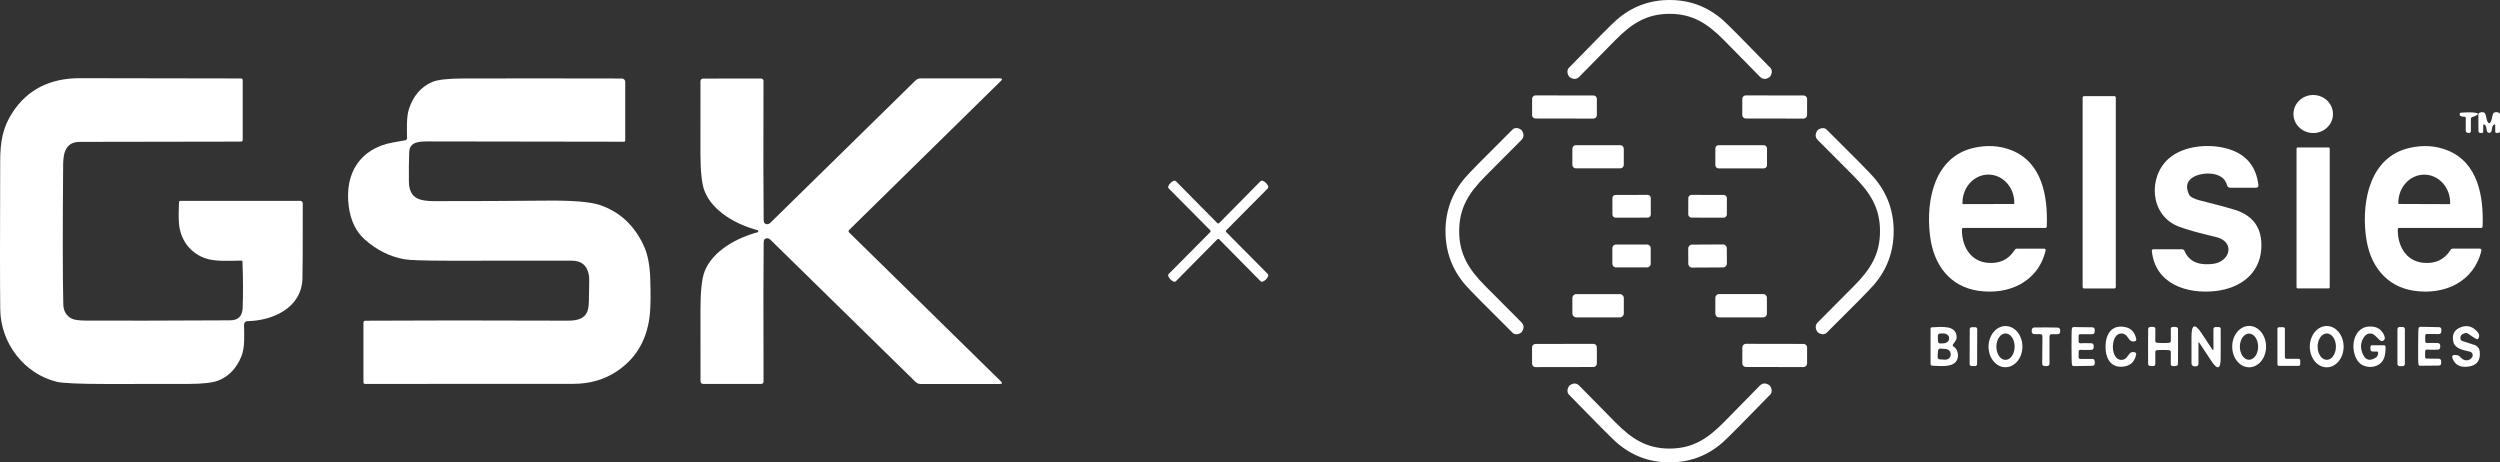 <svg width="319" height="59" viewBox="0 0 319 59" fill="none" xmlns="http://www.w3.org/2000/svg">
<rect x="0" y="0" width="319" height="59" fill="#333333" stroke="none"/>
<path d="M213.041 0C215.627 0 217.892 0.852 219.837 2.556C220.444 3.09 222.463 5.123 225.897 8.655C226.027 8.789 226.093 8.982 226.08 9.195C226.068 9.409 225.978 9.627 225.829 9.809C225.822 9.819 225.813 9.827 225.803 9.832C225.334 10.164 224.919 10.147 224.559 9.783C222.534 7.722 221.011 6.174 219.991 5.138C217.882 3.004 215.973 1.762 213.041 1.766C210.112 1.766 208.199 3.004 206.094 5.142C205.074 6.177 203.551 7.726 201.526 9.787C201.165 10.151 200.751 10.168 200.282 9.836C200.272 9.831 200.263 9.823 200.256 9.813C200.106 9.631 200.017 9.412 200.004 9.199C199.992 8.986 200.057 8.793 200.188 8.659C203.619 5.127 205.639 3.094 206.248 2.56C208.19 0.853 210.454 0 213.041 0Z" fill="white"/>
<path d="M30.94 33.396C30.939 33.376 30.935 33.357 30.927 33.338C30.919 33.32 30.907 33.304 30.892 33.29C30.877 33.276 30.86 33.265 30.841 33.258C30.822 33.251 30.802 33.248 30.782 33.248C29.278 33.282 27.342 33.408 26.076 32.918C24.143 32.173 22.959 30.48 22.828 28.376C22.785 27.682 22.79 26.823 22.843 25.797C22.845 25.752 22.864 25.71 22.896 25.679C22.928 25.648 22.971 25.63 23.015 25.63H38.315C38.357 25.63 38.398 25.638 38.436 25.654C38.474 25.671 38.509 25.694 38.539 25.724C38.568 25.753 38.591 25.788 38.607 25.827C38.623 25.866 38.631 25.907 38.631 25.949C38.639 31.342 38.625 34.555 38.59 35.587C38.458 39.328 34.752 40.927 31.553 40.98C31.442 40.982 31.336 41.028 31.258 41.109C31.181 41.189 31.138 41.297 31.139 41.409C31.158 42.928 31.271 44.341 30.778 45.526C30.169 46.999 29.209 48.005 27.899 48.541C27.177 48.837 25.884 48.987 24.019 48.989C20.538 48.997 17.057 48.999 13.576 48.997C10.09 48.992 7.971 48.897 7.22 48.712C3.13 47.698 0.092 43.855 0.032 39.488C-0.008 36.584 -0.011 30.286 0.025 20.595C0.032 18.092 0.333 16.25 1.641 14.279C3.551 11.408 6.398 9.974 10.182 9.976C19.334 9.984 26.183 9.995 30.729 10.011C30.89 10.013 30.97 10.095 30.97 10.257V17.849C30.97 17.996 30.897 18.069 30.752 18.069C22.69 18.084 15.836 18.096 10.189 18.103C8.434 18.107 8.073 19.41 8.058 20.982C7.99 29.486 7.996 35.438 8.077 38.838C8.097 39.689 8.455 40.295 9.152 40.657C9.47 40.819 10.082 40.903 10.986 40.908C15.074 40.928 21.2 40.917 29.365 40.874C30.392 40.869 30.925 40.346 30.962 39.305C31.03 37.536 31.023 35.566 30.94 33.396Z" fill="white"/>
<path d="M51.706 17.902C51.77 17.891 51.828 17.857 51.87 17.807C51.912 17.756 51.935 17.691 51.935 17.625C51.935 16.561 51.834 14.966 52.187 13.888C52.733 12.23 53.717 11.089 55.138 10.466C55.822 10.165 57.199 10.013 59.269 10.011C66.519 10.001 73.216 10.003 79.358 10.018C79.47 10.019 79.577 10.065 79.656 10.145C79.735 10.226 79.779 10.334 79.779 10.447V17.944C79.779 17.98 79.764 18.016 79.739 18.042C79.713 18.068 79.677 18.083 79.64 18.084C79.304 18.092 70.906 18.079 54.446 18.046C53.664 18.044 53.109 18.141 52.781 18.339C52.425 18.554 52.237 18.902 52.217 19.383C52.172 20.451 52.158 21.724 52.176 23.2C52.188 24.258 52.545 24.964 53.247 25.319C53.703 25.549 54.419 25.664 55.393 25.664C60.28 25.667 65.058 25.645 69.727 25.6C73.068 25.567 75.34 25.754 76.542 26.162C79.101 27.03 80.98 28.785 82.177 31.425C82.656 32.479 82.922 33.881 82.974 35.633C83.034 37.578 83.021 39.021 82.933 39.962C82.64 43.178 81.269 45.625 78.82 47.303C77.189 48.42 75.302 48.978 73.159 48.978C73.087 48.978 64.227 48.982 46.582 48.989C46.527 48.989 46.474 48.968 46.436 48.928C46.397 48.889 46.375 48.836 46.375 48.781V41.166C46.375 41.102 46.401 41.04 46.446 40.995C46.491 40.949 46.552 40.923 46.616 40.923C53.264 40.88 61.704 40.878 71.934 40.916C72.998 40.919 74.216 40.973 74.828 39.989C75.019 39.683 75.123 39.18 75.14 38.481C75.188 36.532 75.195 35.445 75.163 35.219C74.967 33.91 74.228 33.257 72.945 33.26C67.702 33.272 62.457 33.275 57.209 33.267C54.154 33.26 52.307 33.201 51.668 33.093C49.791 32.769 48.093 31.933 46.575 30.586C45.429 29.573 44.737 28.152 44.499 26.321C43.939 22.053 46.007 18.912 50.161 18.175C50.933 18.039 51.448 17.948 51.706 17.902Z" fill="white"/>
<path d="M108.266 29.504C108.266 29.554 108.293 29.606 108.348 29.66C115.711 36.895 122.165 43.227 127.708 48.655C127.941 48.883 127.896 48.997 127.573 48.997H117.476C117.232 48.997 116.998 48.902 116.822 48.731L98.289 30.575C98.231 30.518 98.163 30.474 98.089 30.444C98.016 30.415 97.938 30.401 97.863 30.404C97.787 30.408 97.716 30.428 97.654 30.463C97.592 30.499 97.54 30.548 97.503 30.609C97.466 30.672 97.446 30.824 97.443 31.065C97.406 34.039 97.4 39.917 97.428 48.697C97.428 48.775 97.397 48.849 97.342 48.904C97.287 48.959 97.213 48.989 97.135 48.989H89.759C89.511 48.989 89.387 48.864 89.387 48.614C89.382 43.097 89.38 40.031 89.38 39.416C89.387 37.129 89.558 35.55 89.891 34.676C90.917 31.995 94.034 30.335 96.699 29.629C96.701 29.629 96.715 29.609 96.74 29.568C96.753 29.551 96.759 29.529 96.759 29.504C96.759 29.481 96.753 29.461 96.74 29.443C96.715 29.402 96.701 29.382 96.699 29.382C94.034 28.676 90.917 27.02 89.887 24.339C89.554 23.465 89.383 21.886 89.376 19.6C89.376 18.984 89.377 15.918 89.38 10.402C89.38 10.151 89.504 10.026 89.752 10.026L97.127 10.022C97.205 10.022 97.28 10.053 97.335 10.108C97.39 10.162 97.421 10.237 97.421 10.314C97.395 19.095 97.403 24.972 97.443 27.947C97.446 28.187 97.466 28.339 97.503 28.402C97.54 28.463 97.592 28.513 97.654 28.548C97.716 28.584 97.787 28.604 97.863 28.607C97.938 28.61 98.016 28.597 98.089 28.567C98.163 28.538 98.231 28.493 98.289 28.437L116.814 10.273C116.99 10.101 117.224 10.004 117.468 10.003L127.565 9.999C127.888 9.999 127.934 10.113 127.701 10.341C122.16 15.771 115.709 22.106 108.348 29.344C108.293 29.4 108.266 29.453 108.266 29.504Z" fill="white"/>
<path d="M203.333 12.186L195.928 12.172C195.691 12.172 195.499 12.366 195.498 12.605L195.495 14.686C195.494 14.925 195.686 15.119 195.922 15.12L203.328 15.133C203.565 15.133 203.757 14.939 203.757 14.7L203.761 12.619C203.761 12.38 203.57 12.186 203.333 12.186Z" fill="white"/>
<path d="M230.147 12.186L222.756 12.172C222.513 12.172 222.316 12.371 222.316 12.616L222.312 14.674C222.312 14.92 222.508 15.119 222.751 15.12L230.142 15.133C230.385 15.133 230.582 14.934 230.582 14.689L230.586 12.631C230.586 12.385 230.39 12.186 230.147 12.186Z" fill="white"/>
<path d="M295.129 16.975C296.522 16.997 297.668 15.929 297.689 14.589C297.71 13.249 296.598 12.144 295.205 12.122C293.812 12.1 292.666 13.169 292.645 14.509C292.624 15.849 293.736 16.953 295.129 16.975Z" fill="white"/>
<path d="M269.792 12.266H265.927C265.826 12.266 265.743 12.35 265.743 12.452V36.621C265.743 36.723 265.826 36.807 265.927 36.807H269.792C269.894 36.807 269.976 36.723 269.976 36.621V12.452C269.976 12.35 269.894 12.266 269.792 12.266Z" fill="white"/>
<path d="M314.323 14.891C314.263 14.901 314.14 14.869 313.955 14.796C313.929 14.786 313.907 14.768 313.892 14.746C313.876 14.724 313.868 14.697 313.868 14.67V14.496C313.868 14.468 313.878 14.442 313.897 14.421C313.916 14.401 313.942 14.388 313.97 14.386C314.706 14.322 315.298 14.317 315.744 14.37C316.318 14.436 316.333 14.587 315.789 14.822C315.726 14.85 315.619 14.886 315.466 14.928C315.414 14.943 315.368 14.974 315.335 15.017C315.303 15.06 315.285 15.113 315.285 15.168V16.721C315.285 16.881 315.206 16.963 315.049 16.968C315.003 16.968 314.952 16.963 314.894 16.953C314.716 16.925 314.628 16.819 314.628 16.634L314.635 15.088C314.635 14.924 314.531 14.858 314.323 14.891Z" fill="white"/>
<path d="M317.621 15.722C317.781 15.72 317.91 15.451 318.008 14.917C318.065 14.601 318.144 14.418 318.245 14.37C318.408 14.292 318.594 14.289 318.805 14.363C318.935 14.408 319 14.499 319 14.636V16.702C319 16.874 318.914 16.96 318.741 16.96H318.568C318.45 16.96 318.391 16.901 318.391 16.782V16.045C318.391 15.845 318.317 15.811 318.17 15.943C318.052 16.049 317.983 16.237 317.963 16.508C317.938 16.807 317.825 16.956 317.624 16.956C317.424 16.956 317.311 16.807 317.286 16.508C317.264 16.237 317.193 16.05 317.076 15.946C316.928 15.815 316.854 15.849 316.854 16.049L316.858 16.786C316.858 16.905 316.799 16.964 316.681 16.964H316.508C316.335 16.967 316.249 16.882 316.249 16.71L316.237 14.644C316.237 14.507 316.302 14.415 316.433 14.367C316.643 14.293 316.83 14.296 316.993 14.374C317.093 14.422 317.173 14.604 317.233 14.921C317.334 15.455 317.463 15.722 317.621 15.722Z" fill="white"/>
<path d="M186.19 29.5C186.193 32.455 187.419 34.384 189.531 36.507C190.554 37.537 192.085 39.074 194.125 41.117C194.486 41.479 194.502 41.897 194.174 42.37C194.169 42.38 194.161 42.389 194.151 42.397C193.971 42.548 193.754 42.639 193.542 42.651C193.331 42.664 193.141 42.598 193.009 42.465C189.515 39.004 187.505 36.967 186.979 36.355C185.29 34.395 184.445 32.11 184.445 29.5C184.445 26.89 185.289 24.605 186.975 22.645C187.502 22.03 189.51 19.991 193.001 16.527C193.133 16.395 193.324 16.328 193.535 16.341C193.746 16.354 193.963 16.444 194.144 16.596C194.154 16.603 194.161 16.612 194.166 16.622C194.492 17.096 194.476 17.513 194.118 17.875C192.08 19.921 190.549 21.459 189.524 22.489C187.415 24.612 186.19 26.542 186.19 29.5Z" fill="white"/>
<path d="M239.889 29.496C239.889 26.542 238.664 24.612 236.551 22.489C235.529 21.459 233.999 19.924 231.961 17.883C231.6 17.518 231.584 17.101 231.912 16.63C231.917 16.62 231.925 16.611 231.935 16.603C232.115 16.453 232.331 16.362 232.541 16.349C232.751 16.335 232.941 16.4 233.074 16.531C236.565 19.992 238.575 22.029 239.104 22.641C240.79 24.601 241.633 26.886 241.633 29.496C241.633 32.104 240.791 34.388 239.107 36.347C238.581 36.96 236.572 38.998 233.081 42.461C232.949 42.593 232.76 42.658 232.549 42.646C232.339 42.633 232.123 42.543 231.942 42.393C231.932 42.385 231.925 42.377 231.92 42.366C231.592 41.893 231.608 41.475 231.969 41.113C234.004 39.07 235.532 37.533 236.555 36.503C238.668 34.38 239.889 32.451 239.889 29.496Z" fill="white"/>
<path d="M206.752 18.525H201.075C200.83 18.525 200.632 18.726 200.632 18.973V21.031C200.632 21.279 200.83 21.48 201.075 21.48H206.752C206.997 21.48 207.195 21.279 207.195 21.031V18.973C207.195 18.726 206.997 18.525 206.752 18.525Z" fill="white"/>
<path d="M225.054 18.525H219.295C219.065 18.525 218.878 18.714 218.878 18.946V21.066C218.878 21.298 219.065 21.487 219.295 21.487H225.054C225.285 21.487 225.471 21.298 225.471 21.066V18.946C225.471 18.714 225.285 18.525 225.054 18.525Z" fill="white"/>
<path d="M250.343 29.238C250.298 31.315 251.35 33.313 253.594 33.533C255.133 33.68 256.292 33.134 257.072 31.896C257.142 31.782 257.243 31.726 257.376 31.726H260.838C260.867 31.725 260.895 31.732 260.921 31.744C260.947 31.757 260.97 31.775 260.988 31.798C261.005 31.82 261.018 31.847 261.024 31.875C261.03 31.904 261.029 31.933 261.023 31.961C260.045 36.043 256.23 37.673 252.403 37.099C250.669 36.838 249.261 36.076 248.181 34.813C247.121 33.572 246.477 31.937 246.249 29.906C245.749 25.494 246.851 19.987 251.88 18.859C253.589 18.477 255.191 18.583 256.684 19.178C260.564 20.727 261.323 25.011 261.169 28.904C261.167 28.953 261.147 28.999 261.112 29.033C261.076 29.067 261.03 29.086 260.981 29.086H250.493C250.454 29.086 250.416 29.102 250.388 29.13C250.36 29.159 250.344 29.197 250.343 29.238ZM250.486 26.044L256.951 26.029C256.971 26.029 256.99 26.021 257.005 26.007C257.019 25.992 257.027 25.973 257.027 25.953V25.866C257.025 24.912 256.675 23.998 256.054 23.325C255.434 22.652 254.594 22.275 253.719 22.277H253.703C253.27 22.278 252.841 22.372 252.441 22.553C252.041 22.735 251.678 23.001 251.372 23.336C251.066 23.67 250.824 24.067 250.659 24.504C250.494 24.941 250.409 25.409 250.41 25.881V25.968C250.41 25.988 250.418 26.008 250.432 26.022C250.447 26.036 250.466 26.044 250.486 26.044Z" fill="white"/>
<path d="M282.378 33.67C284.577 33.396 285.284 30.829 282.72 30.233C280.495 29.714 278.897 29.262 277.927 28.877C274.315 27.442 274.071 22.566 276.732 20.23C278.675 18.525 282.025 18.293 284.386 19.022C286.616 19.711 287.878 21.233 288.171 23.587C288.201 23.833 288.095 23.955 287.852 23.955H284.615C284.367 23.955 284.213 23.834 284.153 23.591C283.709 21.829 281.04 21.927 279.901 22.573C279.046 23.059 278.848 23.8 279.307 24.795C279.455 25.116 279.914 25.373 280.683 25.566C282.881 26.117 284.374 26.519 285.164 26.769C287.595 27.537 288.719 29.215 288.536 31.805C288.306 35.018 285.765 36.78 282.735 37.133C279.051 37.559 274.988 36.241 274.574 32.003C274.572 31.978 274.574 31.953 274.582 31.93C274.59 31.907 274.602 31.885 274.619 31.867C274.635 31.848 274.656 31.834 274.679 31.824C274.701 31.814 274.726 31.809 274.751 31.809H278.42C278.575 31.809 278.684 31.88 278.747 32.022C279.416 33.594 280.878 33.856 282.378 33.67Z" fill="white"/>
<path d="M305.956 29.238C305.911 31.315 306.964 33.313 309.208 33.533C310.746 33.68 311.906 33.134 312.685 31.896C312.755 31.782 312.857 31.725 312.989 31.725H316.448C316.477 31.725 316.505 31.732 316.531 31.744C316.557 31.756 316.579 31.775 316.597 31.798C316.615 31.82 316.627 31.847 316.633 31.875C316.639 31.903 316.639 31.933 316.632 31.961C315.658 36.04 311.843 37.669 308.016 37.099C306.282 36.838 304.875 36.076 303.795 34.813C302.735 33.572 302.09 31.937 301.862 29.906C301.362 25.497 302.464 19.991 307.49 18.863C309.199 18.481 310.8 18.587 312.294 19.182C316.173 20.727 316.933 25.011 316.779 28.904C316.777 28.953 316.756 28.999 316.721 29.033C316.686 29.067 316.639 29.086 316.591 29.086H306.106C306.067 29.086 306.03 29.102 306.001 29.13C305.973 29.159 305.957 29.197 305.956 29.238ZM306.103 26.025L312.561 26.048C312.582 26.048 312.602 26.04 312.617 26.025C312.632 26.01 312.64 25.989 312.64 25.968V25.881C312.643 24.931 312.298 24.018 311.682 23.344C311.065 22.669 310.226 22.288 309.351 22.285H309.343C308.909 22.283 308.479 22.374 308.077 22.552C307.675 22.731 307.309 22.994 307.001 23.325C306.693 23.657 306.448 24.052 306.28 24.486C306.113 24.921 306.025 25.387 306.024 25.858V25.945C306.024 25.967 306.032 25.987 306.047 26.002C306.062 26.017 306.082 26.025 306.103 26.025Z" fill="white"/>
<path d="M297.125 18.814H293.186C293.105 18.814 293.039 18.88 293.039 18.962V36.651C293.039 36.733 293.105 36.799 293.186 36.799H297.125C297.206 36.799 297.272 36.733 297.272 36.651V18.962C297.272 18.88 297.206 18.814 297.125 18.814Z" fill="white"/>
<path d="M155.447 28.513C155.494 28.513 155.533 28.497 155.563 28.467C156.764 27.244 158.517 25.469 160.822 23.143C160.915 23.047 161.023 23.024 161.146 23.074C161.286 23.133 161.416 23.223 161.537 23.344C161.659 23.468 161.75 23.601 161.807 23.743C161.857 23.867 161.835 23.976 161.74 24.069C159.437 26.399 157.68 28.17 156.469 29.382C156.439 29.413 156.424 29.452 156.424 29.5C156.424 29.551 156.439 29.59 156.469 29.618C157.68 30.833 159.437 32.605 161.74 34.934C161.835 35.028 161.857 35.136 161.807 35.257C161.75 35.401 161.661 35.534 161.54 35.656C161.418 35.778 161.286 35.869 161.146 35.929C161.023 35.98 160.915 35.957 160.822 35.861C158.517 33.534 156.764 31.758 155.563 30.533C155.533 30.505 155.494 30.491 155.447 30.491C155.397 30.491 155.358 30.505 155.33 30.533C154.127 31.758 152.373 33.534 150.067 35.861C149.975 35.957 149.868 35.98 149.748 35.929C149.605 35.871 149.474 35.78 149.353 35.656C149.233 35.534 149.143 35.403 149.083 35.261C149.032 35.137 149.055 35.028 149.15 34.934C151.453 32.605 153.211 30.833 154.424 29.618C154.452 29.59 154.466 29.551 154.466 29.5C154.466 29.452 154.452 29.413 154.424 29.382C153.211 28.17 151.453 26.399 149.15 24.069C149.055 23.976 149.032 23.867 149.083 23.743C149.14 23.601 149.23 23.469 149.353 23.348C149.474 23.224 149.604 23.133 149.744 23.074C149.867 23.024 149.975 23.047 150.067 23.143C152.373 25.469 154.127 27.244 155.33 28.467C155.358 28.497 155.397 28.513 155.447 28.513Z" fill="white"/>
<path d="M210.246 24.867L206.133 24.874C205.917 24.875 205.742 25.052 205.743 25.27L205.747 27.381C205.747 27.6 205.922 27.776 206.138 27.776L210.251 27.768C210.467 27.768 210.641 27.591 210.641 27.373L210.637 25.261C210.637 25.043 210.462 24.867 210.246 24.867Z" fill="white"/>
<path d="M219.941 24.874L215.837 24.867C215.61 24.867 215.426 25.052 215.426 25.28L215.422 27.354C215.422 27.582 215.605 27.768 215.831 27.768L219.936 27.776C220.163 27.776 220.347 27.591 220.347 27.363L220.351 25.289C220.351 25.06 220.168 24.875 219.941 24.874Z" fill="white"/>
<path d="M210.168 31.198H206.199C205.943 31.198 205.736 31.407 205.736 31.665V33.655C205.736 33.913 205.943 34.122 206.199 34.122H210.168C210.424 34.122 210.631 33.913 210.631 33.655V31.665C210.631 31.407 210.424 31.198 210.168 31.198Z" fill="white"/>
<path d="M219.849 31.191L215.902 31.212C215.632 31.213 215.414 31.435 215.416 31.708L215.426 33.652C215.427 33.925 215.647 34.145 215.917 34.144L219.864 34.123C220.134 34.121 220.352 33.899 220.35 33.626L220.34 31.682C220.339 31.409 220.119 31.189 219.849 31.191Z" fill="white"/>
<path d="M206.702 37.528H201.131C200.857 37.528 200.635 37.753 200.635 38.029V39.997C200.635 40.273 200.857 40.498 201.131 40.498H206.702C206.976 40.498 207.198 40.273 207.198 39.997V38.029C207.198 37.753 206.976 37.528 206.702 37.528Z" fill="white"/>
<path d="M224.99 37.52H219.344C219.087 37.52 218.878 37.731 218.878 37.991V40.027C218.878 40.287 219.087 40.498 219.344 40.498H224.99C225.248 40.498 225.456 40.287 225.456 40.027V37.991C225.456 37.731 225.248 37.52 224.99 37.52Z" fill="white"/>
<path d="M255.881 46.859C255.307 46.855 254.76 46.574 254.358 46.078C253.956 45.583 253.733 44.913 253.737 44.216C253.74 43.871 253.798 43.529 253.909 43.211C254.02 42.893 254.181 42.605 254.383 42.362C254.586 42.119 254.825 41.928 255.088 41.797C255.352 41.667 255.633 41.601 255.917 41.603C256.49 41.607 257.038 41.888 257.44 42.383C257.842 42.879 258.065 43.549 258.06 44.246C258.058 44.591 258 44.933 257.889 45.251C257.778 45.569 257.617 45.857 257.414 46.1C257.212 46.343 256.972 46.534 256.709 46.665C256.446 46.795 256.165 46.861 255.881 46.859ZM255.891 45.921C256.044 45.922 256.196 45.879 256.338 45.796C256.48 45.712 256.609 45.589 256.718 45.433C256.828 45.277 256.915 45.092 256.975 44.888C257.035 44.683 257.066 44.464 257.068 44.243C257.071 43.796 256.951 43.366 256.735 43.048C256.518 42.731 256.223 42.551 255.914 42.549C255.761 42.548 255.609 42.59 255.467 42.674C255.325 42.758 255.196 42.881 255.087 43.037C254.978 43.193 254.89 43.378 254.83 43.582C254.77 43.786 254.739 44.005 254.737 44.227C254.734 44.674 254.854 45.103 255.07 45.421C255.287 45.739 255.582 45.919 255.891 45.921Z" fill="white"/>
<path d="M269.601 44.231C269.599 44.821 269.74 45.283 270.026 45.617C270.107 45.712 270.206 45.788 270.318 45.84C270.43 45.893 270.552 45.921 270.676 45.923C270.799 45.925 270.922 45.9 271.035 45.851C271.149 45.801 271.251 45.728 271.334 45.636C271.646 45.287 271.781 44.782 272.402 44.953C272.462 44.969 272.514 45.008 272.546 45.062C272.578 45.115 272.588 45.18 272.575 45.241C272.389 46.082 271.931 46.579 271.199 46.734C269.417 47.109 268.658 45.815 268.665 44.227C268.673 42.636 269.451 41.349 271.229 41.747C271.958 41.909 272.41 42.412 272.586 43.255C272.6 43.317 272.589 43.382 272.556 43.435C272.523 43.489 272.47 43.528 272.409 43.544C271.789 43.707 271.657 43.198 271.349 42.845C271.267 42.752 271.166 42.678 271.053 42.627C270.94 42.576 270.818 42.55 270.694 42.55C270.571 42.551 270.449 42.577 270.336 42.629C270.223 42.68 270.123 42.755 270.041 42.849C269.753 43.18 269.606 43.641 269.601 44.231Z" fill="white"/>
<path d="M282.435 44.489V41.986C282.435 41.954 282.442 41.921 282.454 41.891C282.467 41.86 282.485 41.833 282.508 41.809C282.531 41.786 282.558 41.767 282.588 41.755C282.619 41.742 282.651 41.736 282.683 41.736H283.123C283.281 41.736 283.36 41.816 283.36 41.975V45.651C283.36 47.135 282.954 47.259 282.142 46.023L280.653 43.764C280.566 43.63 280.522 43.642 280.522 43.802V46.434C280.522 46.515 280.49 46.593 280.433 46.651C280.376 46.709 280.298 46.741 280.217 46.741H279.996C279.9 46.741 279.808 46.702 279.74 46.633C279.673 46.564 279.635 46.471 279.635 46.373V42.947C279.635 41.36 280.07 41.227 280.939 42.549L282.255 44.542C282.375 44.727 282.435 44.709 282.435 44.489Z" fill="white"/>
<path d="M286.991 46.867C286.417 46.867 285.868 46.588 285.462 46.093C285.057 45.598 284.829 44.927 284.829 44.227C284.829 43.527 285.057 42.856 285.462 42.361C285.868 41.866 286.417 41.588 286.991 41.588C287.564 41.588 288.114 41.866 288.519 42.361C288.924 42.856 289.152 43.527 289.152 44.227C289.152 44.927 288.924 45.598 288.519 46.093C288.114 46.588 287.564 46.867 286.991 46.867ZM286.972 45.906C287.281 45.906 287.577 45.73 287.796 45.416C288.014 45.103 288.137 44.678 288.137 44.235C288.137 43.791 288.014 43.367 287.796 43.053C287.577 42.74 287.281 42.564 286.972 42.564C286.663 42.564 286.366 42.74 286.148 43.053C285.929 43.367 285.806 43.791 285.806 44.235C285.806 44.678 285.929 45.103 286.148 45.416C286.366 45.73 286.663 45.906 286.972 45.906Z" fill="white"/>
<path d="M296.884 46.87C296.6 46.87 296.32 46.801 296.058 46.668C295.797 46.535 295.559 46.341 295.359 46.096C295.159 45.85 295.001 45.56 294.893 45.24C294.785 44.92 294.73 44.577 294.73 44.231C294.731 43.885 294.787 43.542 294.896 43.223C295.005 42.903 295.165 42.613 295.366 42.368C295.566 42.124 295.805 41.93 296.067 41.798C296.329 41.666 296.609 41.599 296.893 41.599C297.176 41.6 297.457 41.668 297.718 41.801C297.98 41.934 298.217 42.129 298.417 42.374C298.617 42.619 298.776 42.91 298.883 43.23C298.991 43.55 299.047 43.892 299.046 44.239C299.045 44.585 298.989 44.927 298.88 45.247C298.771 45.566 298.612 45.857 298.411 46.101C298.21 46.345 297.972 46.539 297.71 46.671C297.448 46.803 297.167 46.871 296.884 46.87ZM296.89 45.913C297.043 45.914 297.196 45.871 297.338 45.787C297.48 45.703 297.609 45.579 297.718 45.423C297.827 45.268 297.914 45.082 297.974 44.879C298.033 44.675 298.064 44.456 298.065 44.235C298.066 44.014 298.036 43.795 297.978 43.591C297.92 43.387 297.835 43.201 297.727 43.044C297.618 42.888 297.49 42.763 297.348 42.678C297.207 42.593 297.055 42.549 296.902 42.548C296.748 42.548 296.596 42.591 296.454 42.675C296.312 42.759 296.182 42.883 296.073 43.038C295.964 43.194 295.877 43.379 295.818 43.583C295.758 43.787 295.727 44.006 295.727 44.227C295.726 44.448 295.755 44.667 295.813 44.871C295.871 45.075 295.957 45.261 296.065 45.418C296.173 45.574 296.301 45.699 296.443 45.784C296.584 45.869 296.736 45.913 296.89 45.913Z" fill="white"/>
<path d="M303.26 44.854H302.741C302.668 44.854 302.598 44.825 302.547 44.773C302.495 44.721 302.467 44.65 302.467 44.577V44.277C302.467 44.127 302.54 44.053 302.688 44.053H304.169C304.325 44.053 304.402 44.132 304.402 44.292C304.4 45.051 304.293 45.607 304.083 45.959C303.41 47.079 301.624 47.083 300.888 46.111C299.734 44.584 300.222 41.36 302.779 41.683C303.184 41.733 303.503 41.87 303.733 42.093C304.057 42.407 304.245 42.732 304.297 43.069C304.31 43.149 304.298 43.23 304.263 43.303C304.227 43.375 304.17 43.434 304.099 43.472C304.028 43.509 303.947 43.523 303.868 43.511C303.789 43.5 303.716 43.463 303.658 43.407L303.045 42.807C302.957 42.72 302.852 42.654 302.736 42.611C302.621 42.568 302.498 42.55 302.375 42.557C302.252 42.565 302.132 42.599 302.023 42.656C301.914 42.714 301.818 42.793 301.741 42.891C301.185 43.597 301.116 44.387 301.534 45.26C301.88 45.984 302.429 46.101 303.181 45.61C303.326 45.513 303.416 45.335 303.451 45.074C303.469 44.927 303.405 44.854 303.26 44.854Z" fill="white"/>
<path d="M306.587 41.721H306.188C306.037 41.721 305.914 41.845 305.914 41.998V46.441C305.914 46.594 306.037 46.718 306.188 46.718H306.587C306.738 46.718 306.861 46.594 306.861 46.441V41.998C306.861 41.845 306.738 41.721 306.587 41.721Z" fill="white"/>
<path d="M314.282 42.602C314.074 42.69 313.961 42.856 313.943 43.099C313.928 43.319 314.026 43.464 314.236 43.532L315.733 44.011C315.915 44.069 316.077 44.18 316.197 44.329C316.318 44.478 316.393 44.659 316.413 44.85C316.533 45.989 316.055 46.631 314.977 46.775C314.105 46.894 313.493 46.677 313.143 46.122C312.686 45.408 312.864 45.154 313.676 45.359C313.739 45.374 313.864 45.48 314.052 45.678C314.477 46.122 315.154 46.073 315.454 45.556C315.491 45.495 315.512 45.425 315.517 45.354C315.521 45.283 315.51 45.211 315.482 45.145C315.455 45.079 315.413 45.02 315.359 44.974C315.305 44.927 315.241 44.894 315.173 44.877C314.304 44.668 313.248 44.489 313.052 43.639C312.832 42.679 313.169 42.042 314.064 41.728C314.878 41.445 315.586 41.678 316.187 42.427C316.242 42.495 316.284 42.572 316.31 42.654C316.337 42.736 316.348 42.82 316.342 42.901C316.336 42.983 316.313 43.059 316.275 43.126C316.238 43.193 316.186 43.248 316.124 43.289C316.058 43.332 315.629 43.075 314.834 42.518C314.749 42.458 314.565 42.485 314.282 42.602Z" fill="white"/>
<path d="M249.275 44.22C249.929 44.63 249.993 45.617 249.583 46.141C249 46.886 247.564 46.7 246.572 46.665C246.417 46.66 246.339 46.579 246.339 46.422V41.968C246.339 41.836 246.404 41.768 246.534 41.763C247.741 41.717 249.666 41.436 249.666 43.061C249.666 43.361 249.425 43.642 249.218 43.927C249.133 44.046 249.152 44.144 249.275 44.22ZM247.267 42.837L247.29 43.566C247.293 43.637 247.323 43.704 247.375 43.752C247.426 43.801 247.494 43.827 247.564 43.825L247.963 43.813C248.163 43.807 248.353 43.742 248.491 43.632C248.629 43.522 248.704 43.377 248.7 43.228L248.696 43.084C248.691 42.935 248.608 42.795 248.463 42.694C248.319 42.593 248.125 42.539 247.925 42.545L247.527 42.56C247.492 42.561 247.457 42.569 247.425 42.583C247.393 42.598 247.364 42.619 247.34 42.644C247.316 42.67 247.297 42.7 247.285 42.733C247.272 42.767 247.266 42.802 247.267 42.837ZM247.294 44.748L247.237 45.541C247.234 45.579 247.239 45.618 247.251 45.654C247.262 45.691 247.281 45.724 247.306 45.753C247.331 45.782 247.361 45.806 247.395 45.823C247.429 45.84 247.466 45.85 247.504 45.853L248.162 45.898C248.254 45.905 248.346 45.895 248.433 45.868C248.521 45.842 248.601 45.799 248.67 45.743C248.739 45.688 248.796 45.62 248.836 45.543C248.877 45.467 248.901 45.383 248.906 45.298L248.91 45.222C248.921 45.051 248.859 44.882 248.738 44.752C248.616 44.621 248.444 44.541 248.26 44.527L247.598 44.478C247.561 44.475 247.523 44.48 247.487 44.492C247.452 44.505 247.419 44.524 247.39 44.549C247.362 44.574 247.339 44.604 247.322 44.638C247.306 44.672 247.296 44.709 247.294 44.748Z" fill="white"/>
<path d="M252.05 41.752L251.584 41.75C251.449 41.75 251.339 41.86 251.339 41.996L251.324 46.462C251.323 46.599 251.432 46.71 251.567 46.71L252.033 46.712C252.168 46.712 252.278 46.602 252.278 46.466L252.294 42C252.294 41.863 252.185 41.752 252.05 41.752Z" fill="white"/>
<path d="M261.067 41.778C261.604 41.775 262.103 41.783 262.564 41.8C262.65 41.804 262.731 41.841 262.79 41.904C262.85 41.966 262.883 42.049 262.883 42.135V42.29C262.883 42.526 262.767 42.644 262.534 42.644H261.767C261.734 42.644 261.701 42.65 261.67 42.663C261.64 42.676 261.612 42.694 261.589 42.718C261.565 42.742 261.547 42.77 261.534 42.801C261.521 42.831 261.515 42.865 261.515 42.898V46.403C261.515 46.55 261.446 46.645 261.308 46.688C261.253 46.708 261.166 46.717 261.049 46.715C260.928 46.715 260.841 46.706 260.786 46.688C260.65 46.642 260.584 46.546 260.586 46.399L260.613 42.894C260.613 42.861 260.607 42.828 260.595 42.797C260.583 42.766 260.565 42.737 260.542 42.713C260.518 42.689 260.491 42.67 260.461 42.657C260.43 42.644 260.398 42.636 260.365 42.636L259.598 42.632C259.365 42.63 259.248 42.511 259.248 42.275L259.252 42.12C259.253 42.034 259.286 41.952 259.346 41.891C259.405 41.829 259.486 41.793 259.571 41.789C260.032 41.774 260.531 41.77 261.067 41.778Z" fill="white"/>
<path d="M267.161 44.22C267.163 44.367 267.136 44.474 267.078 44.542C267.023 44.608 266.934 44.642 266.811 44.645C266.195 44.663 265.757 44.661 265.499 44.641C265.321 44.629 265.232 44.712 265.232 44.892V45.579C265.232 45.724 265.305 45.796 265.45 45.796H266.947C267.175 45.796 267.289 45.912 267.289 46.145V46.358C267.289 46.568 267.185 46.674 266.977 46.677L264.597 46.715C264.484 46.715 264.412 46.648 264.379 46.513C264.346 46.372 264.329 45.608 264.326 44.223C264.324 42.839 264.339 42.075 264.372 41.934C264.404 41.799 264.477 41.732 264.59 41.732L266.969 41.763C267.177 41.765 267.281 41.871 267.281 42.082V42.294C267.284 42.527 267.171 42.644 266.943 42.644L265.447 42.647C265.301 42.647 265.229 42.72 265.229 42.864V43.551C265.231 43.731 265.321 43.815 265.499 43.802C265.757 43.782 266.195 43.779 266.811 43.794C266.934 43.797 267.023 43.831 267.078 43.897C267.133 43.965 267.161 44.073 267.161 44.22Z" fill="white"/>
<path d="M276.006 43.771C276.39 43.771 276.654 43.76 276.799 43.737C276.93 43.714 276.995 43.636 276.995 43.502V41.968C276.995 41.831 277.06 41.75 277.19 41.724C277.341 41.697 277.507 41.7 277.69 41.736C277.838 41.761 277.912 41.85 277.912 42.002C277.92 42.852 277.922 43.59 277.92 44.216C277.92 44.839 277.916 45.575 277.908 46.426C277.908 46.578 277.834 46.666 277.686 46.692C277.504 46.727 277.337 46.731 277.187 46.703C277.056 46.678 276.991 46.597 276.991 46.46L276.995 44.926C276.995 44.792 276.93 44.713 276.799 44.69C276.654 44.668 276.39 44.656 276.006 44.656C275.623 44.654 275.358 44.664 275.213 44.687C275.083 44.709 275.017 44.788 275.017 44.922V46.456C275.017 46.593 274.952 46.674 274.822 46.699C274.672 46.727 274.505 46.723 274.322 46.688C274.174 46.663 274.1 46.574 274.1 46.422C274.093 45.572 274.09 44.835 274.093 44.212C274.093 43.587 274.097 42.849 274.104 41.998C274.104 41.846 274.178 41.757 274.326 41.732C274.509 41.697 274.675 41.693 274.826 41.721C274.956 41.748 275.021 41.831 275.021 41.968L275.017 43.502C275.017 43.636 275.084 43.713 275.217 43.733C275.36 43.756 275.623 43.769 276.006 43.771Z" fill="white"/>
<path d="M293.509 45.985V46.479C293.509 46.533 293.488 46.586 293.45 46.624C293.412 46.663 293.36 46.684 293.306 46.684H290.803C290.749 46.684 290.697 46.663 290.659 46.624C290.621 46.586 290.6 46.533 290.6 46.479V41.956C290.6 41.902 290.621 41.85 290.659 41.811C290.697 41.773 290.749 41.751 290.803 41.751H291.348C291.402 41.751 291.453 41.773 291.491 41.811C291.529 41.85 291.551 41.902 291.551 41.956V45.575C291.551 45.63 291.572 45.682 291.61 45.72C291.648 45.759 291.7 45.78 291.754 45.78H293.306C293.36 45.78 293.412 45.802 293.45 45.84C293.488 45.879 293.509 45.931 293.509 45.985Z" fill="white"/>
<path d="M308.553 44.182C308.558 42.799 308.578 42.037 308.613 41.895C308.646 41.764 308.718 41.698 308.831 41.698L311.203 41.744C311.411 41.746 311.515 41.852 311.515 42.063V42.275C311.513 42.508 311.397 42.625 311.169 42.625L309.677 42.617C309.532 42.617 309.459 42.689 309.459 42.834V43.517C309.456 43.697 309.544 43.782 309.722 43.772C309.98 43.751 310.416 43.751 311.03 43.772C311.153 43.774 311.242 43.808 311.297 43.874C311.355 43.942 311.382 44.051 311.38 44.201C311.38 44.345 311.351 44.451 311.293 44.52C311.238 44.586 311.149 44.618 311.026 44.618C310.412 44.634 309.976 44.63 309.718 44.607C309.54 44.592 309.451 44.674 309.451 44.854L309.444 45.541C309.444 45.685 309.517 45.758 309.662 45.758L311.154 45.769C311.382 45.769 311.495 45.886 311.493 46.118V46.331C311.49 46.541 311.385 46.646 311.177 46.646L308.805 46.669C308.692 46.669 308.621 46.602 308.591 46.468C308.558 46.326 308.545 45.564 308.553 44.182Z" fill="white"/>
<path d="M203.32 43.875L195.922 43.888C195.682 43.889 195.487 44.086 195.487 44.329L195.491 46.403C195.491 46.646 195.687 46.843 195.927 46.843L203.325 46.83C203.566 46.829 203.761 46.632 203.761 46.388L203.757 44.315C203.757 44.072 203.561 43.875 203.32 43.875Z" fill="white"/>
<path d="M230.136 43.884L222.775 43.871C222.526 43.871 222.324 44.075 222.323 44.326L222.32 46.369C222.319 46.621 222.521 46.825 222.77 46.826L230.131 46.839C230.38 46.839 230.582 46.636 230.583 46.384L230.586 44.341C230.586 44.089 230.385 43.885 230.136 43.884Z" fill="white"/>
<path d="M213.041 57.238C215.965 57.234 217.879 55.996 219.98 53.862C221 52.826 222.521 51.278 224.544 49.217C224.905 48.855 225.319 48.839 225.788 49.168C225.798 49.173 225.807 49.181 225.814 49.191C225.964 49.373 226.053 49.592 226.066 49.805C226.078 50.018 226.013 50.211 225.882 50.345C222.454 53.874 220.436 55.906 219.83 56.44C217.888 58.147 215.625 59 213.041 59C210.457 59 208.194 58.148 206.252 56.444C205.645 55.913 203.627 53.882 200.196 50.353C200.065 50.218 200 50.026 200.012 49.812C200.025 49.599 200.114 49.38 200.263 49.198C200.271 49.188 200.28 49.181 200.29 49.176C200.756 48.844 201.169 48.86 201.53 49.225C203.555 51.283 205.078 52.83 206.098 53.866C208.199 56 210.112 57.238 213.041 57.238Z" fill="white"/>
</svg>
